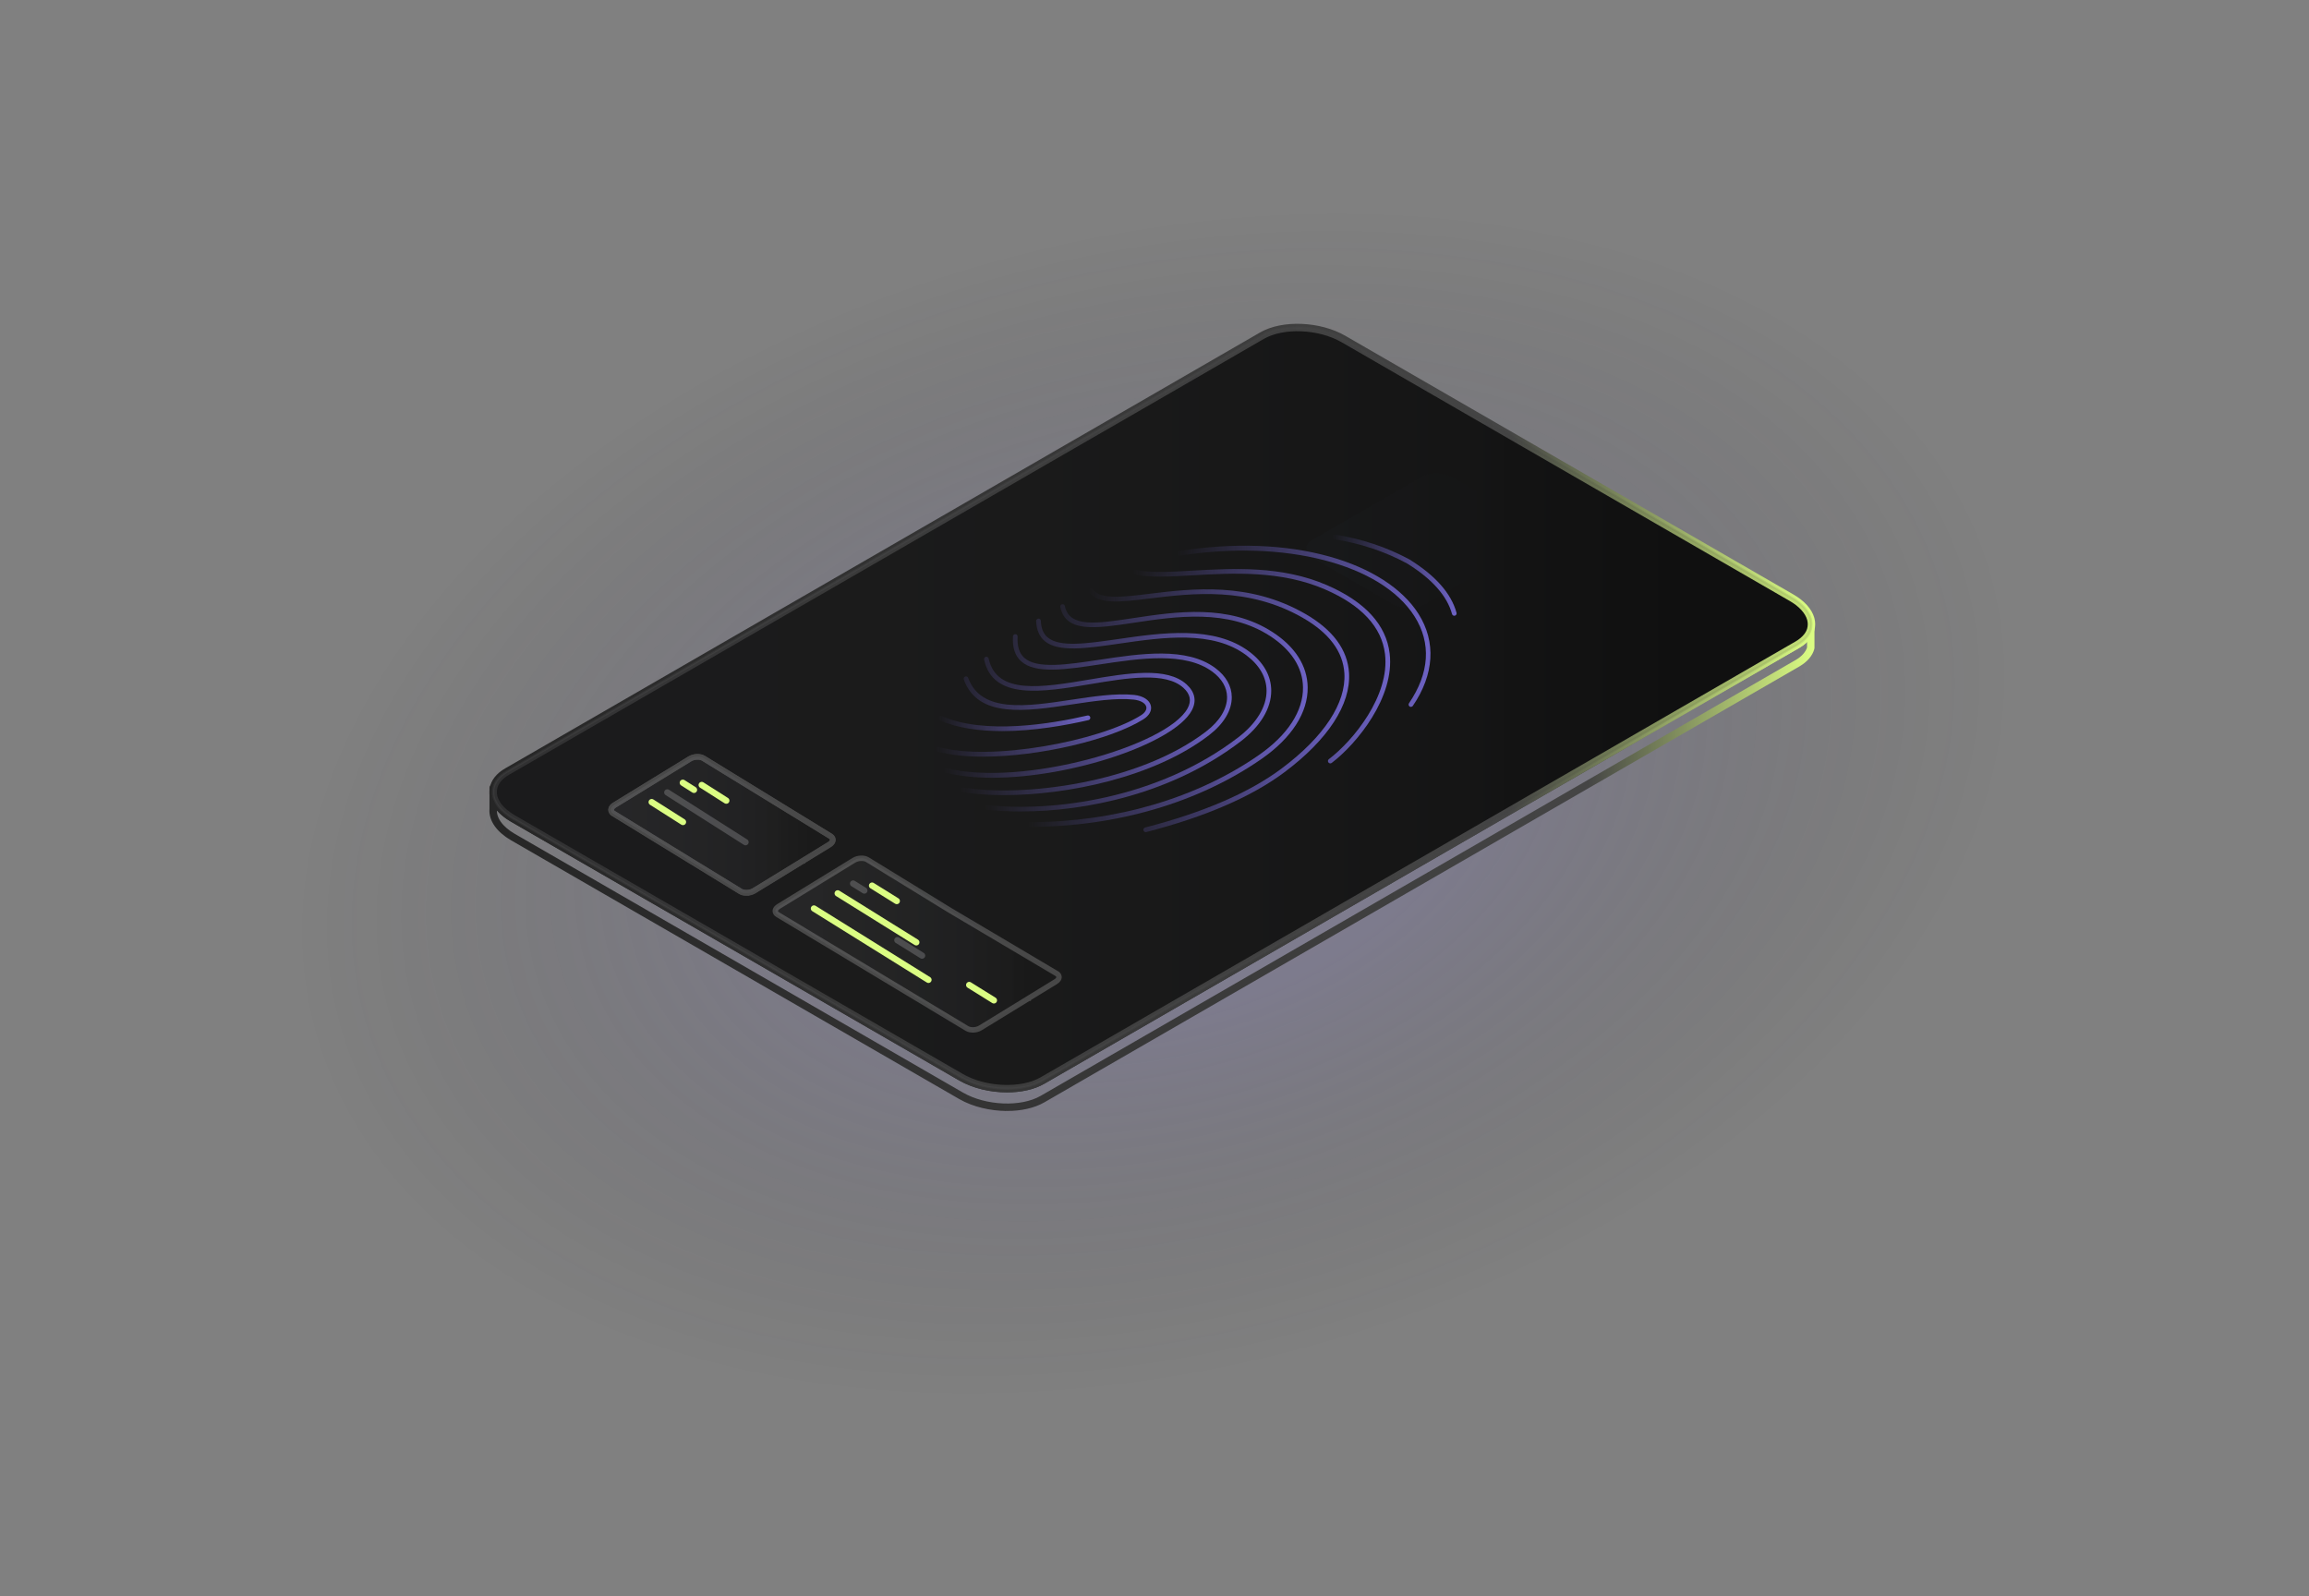<svg width="379" height="262" viewBox="0 0 379 262" fill="none" xmlns="http://www.w3.org/2000/svg">
<rect x="0" y="0" width="379" height="262" fill="#808080" stroke="none"/>
<path opacity="0.17" d="M222.157 250.662C324.891 222.364 393.368 145.672 375.104 79.364C356.84 13.057 258.751 -17.756 156.017 10.542C53.283 38.839 -15.194 115.532 3.07 181.84C21.334 248.147 119.423 278.96 222.157 250.662Z" fill="url(#paint0_radial_4163_47822)"/>
<path d="M297.222 102.308V106.351C296.964 107.296 296.246 108.163 295.04 108.863L171.105 180.411C167.677 182.385 161.701 182.133 157.757 179.865L84.203 137.402C81.931 136.087 80.825 134.384 80.956 132.809V129.331C80.965 129.381 80.965 129.44 80.984 129.489C81.055 130.018 81.282 130.546 81.621 131.062C81.751 131.242 81.888 131.432 82.04 131.609C82.578 132.218 83.296 132.805 84.2 133.331L106.275 146.07L106.285 146.079L112.73 149.796L157.754 175.793C161.698 178.065 167.674 178.314 171.102 176.34L295.037 104.791C295.506 104.512 295.904 104.213 296.23 103.884C296.389 103.735 296.528 103.576 296.65 103.415C296.917 103.057 297.107 102.687 297.215 102.299L297.222 102.308Z" stroke="url(#paint1_linear_4163_47822)" stroke-width="0.855"/>
<path d="M165.3 181.923C162.642 181.923 159.842 181.28 157.66 180.024L84.107 137.559C81.841 136.247 80.626 134.51 80.769 132.791V129.329C80.769 129.233 80.841 129.155 80.937 129.146C81.03 129.139 81.117 129.202 81.136 129.295C81.139 129.317 81.142 129.338 81.145 129.363C81.145 129.385 81.151 129.413 81.154 129.422C81.229 129.938 81.434 130.442 81.776 130.964C81.897 131.132 82.034 131.318 82.183 131.495C82.73 132.114 83.442 132.679 84.296 133.177L106.368 145.916C106.368 145.916 106.39 145.928 106.4 145.937L112.823 149.642L157.847 175.639C161.738 177.88 167.643 178.125 171.012 176.186L294.947 104.637C295.413 104.357 295.792 104.072 296.103 103.761C296.252 103.621 296.385 103.472 296.504 103.313C296.761 102.965 296.939 102.62 297.041 102.26C297.066 102.17 297.153 102.117 297.243 102.126C297.333 102.138 297.402 102.216 297.402 102.309V106.353C297.402 106.368 297.402 106.387 297.395 106.402C297.116 107.422 296.333 108.326 295.13 109.025L171.195 180.574C169.619 181.482 167.509 181.926 165.3 181.926V181.923ZM81.139 130.591V132.81C81.008 134.395 82.158 136.005 84.293 137.242L157.847 179.704C161.738 181.945 167.643 182.19 171.012 180.251L294.947 108.702C296.056 108.062 296.777 107.238 297.035 106.328V103.189C296.964 103.304 296.886 103.422 296.799 103.537C296.665 103.714 296.516 103.879 296.357 104.028C296.028 104.357 295.627 104.662 295.13 104.957L171.192 176.509C167.724 178.505 161.651 178.259 157.66 175.962L112.637 149.962L106.191 146.245C106.191 146.245 106.173 146.233 106.163 146.226L84.107 133.497C83.218 132.981 82.475 132.387 81.9 131.738C81.745 131.551 81.602 131.358 81.472 131.175C81.344 130.979 81.232 130.784 81.139 130.594V130.591Z" stroke="url(#paint2_linear_4163_47822)" stroke-width="0.855"/>
<path d="M296.648 104.442C296.272 104.94 295.734 105.409 295.032 105.813L171.097 177.365C167.672 179.335 161.699 179.093 157.749 176.815L84.195 134.349C83.027 133.668 82.172 132.898 81.625 132.083C82.001 131.577 82.539 131.108 83.241 130.7L207.176 59.148C210.601 57.178 216.574 57.42 220.527 59.708L294.081 102.174C295.249 102.854 296.104 103.625 296.651 104.439L296.648 104.442Z" stroke="url(#paint3_linear_4163_47822)" stroke-width="0.855"/>
<path d="M165.294 178.875C162.636 178.875 159.836 178.231 157.654 176.976L84.101 134.51C82.936 133.833 82.053 133.053 81.469 132.189C81.425 132.123 81.428 132.039 81.472 131.974C81.87 131.436 82.432 130.955 83.144 130.541L207.079 58.989C210.553 56.991 216.623 57.243 220.613 59.549L294.167 102.014C295.329 102.692 296.215 103.472 296.799 104.336C296.843 104.401 296.839 104.488 296.793 104.55C296.389 105.082 295.829 105.56 295.124 105.971L171.189 177.523C169.613 178.43 167.503 178.875 165.294 178.875ZM81.851 132.089C82.401 132.863 83.221 133.568 84.284 134.19L157.838 176.656C161.729 178.896 167.634 179.142 171.003 177.203L294.937 105.651C295.553 105.293 296.05 104.883 296.417 104.432C295.864 103.658 295.046 102.953 293.983 102.335L220.433 59.869C216.545 57.622 210.637 57.37 207.268 59.309L83.333 130.861C82.715 131.222 82.218 131.635 81.854 132.089H81.851Z" stroke="url(#paint4_linear_4163_47822)" stroke-width="0.855"/>
<path d="M297.216 103.325C297.107 103.714 296.918 104.084 296.65 104.441C296.271 104.938 295.733 105.408 295.037 105.815L171.102 177.364C167.675 179.337 161.698 179.085 157.754 176.817L110.518 149.542H110.509L107.65 147.889L107.64 147.879C107.64 147.879 107.631 147.87 107.618 147.87H107.609L84.201 134.354C83.026 133.667 82.178 132.9 81.621 132.082C81.251 131.513 81.012 130.926 80.953 130.348V129.77C80.953 129.68 80.963 129.58 80.981 129.49C81.149 128.424 81.889 127.417 83.244 126.64L126.157 101.858L176.389 72.853L185.983 67.324L207.169 55.082C210.594 53.121 216.57 53.36 220.527 55.651L294.08 98.113C295.811 99.111 296.868 100.345 297.216 101.579C297.374 102.166 297.374 102.753 297.216 103.322V103.325Z" fill="#101010" stroke="url(#paint5_linear_4163_47822)" stroke-width="0.855"/>
<path d="M165.296 178.874C162.639 178.874 159.839 178.231 157.657 176.975L110.446 149.716C110.446 149.716 110.421 149.707 110.411 149.701L107.552 148.047C107.552 148.047 107.543 148.041 107.54 148.041C107.53 148.038 107.521 148.032 107.512 148.029L84.103 134.513C82.941 133.835 82.055 133.052 81.465 132.185C81.061 131.563 80.828 130.951 80.766 130.367V129.77C80.766 129.664 80.775 129.549 80.8 129.45C80.983 128.288 81.797 127.256 83.149 126.482L176.295 72.691L185.885 67.162L207.075 54.921C210.559 52.925 216.631 53.18 220.616 55.489L294.169 97.952C295.872 98.931 297.019 100.202 297.392 101.529C297.56 102.151 297.56 102.772 297.392 103.372C297.277 103.779 297.081 104.165 296.795 104.547C296.388 105.081 295.826 105.56 295.126 105.97L171.188 177.522C169.613 178.43 167.503 178.874 165.293 178.874H165.296ZM110.573 149.368C110.573 149.368 110.598 149.378 110.607 149.384L157.843 176.658C161.734 178.899 167.639 179.145 171.008 177.205L294.943 105.656C295.602 105.271 296.124 104.823 296.503 104.329C296.761 103.984 296.938 103.639 297.041 103.276C297.19 102.738 297.19 102.185 297.041 101.632C296.693 100.401 295.611 99.207 293.989 98.275L220.435 55.809C216.551 53.559 210.643 53.305 207.261 55.241L186.075 67.483L176.484 73.011L126.252 102.017L83.339 126.799C82.087 127.517 81.334 128.455 81.166 129.518C81.148 129.602 81.139 129.689 81.139 129.767V130.345C81.191 130.852 81.406 131.408 81.776 131.977C82.332 132.794 83.18 133.54 84.293 134.189L107.683 147.696C107.683 147.696 107.692 147.696 107.695 147.702C107.723 147.712 107.748 147.727 107.77 147.749L110.576 149.368H110.573Z" fill="#101010"/>
<path d="M297.215 103.325H297.218M165.296 178.874C162.639 178.874 159.839 178.231 157.657 176.975L110.446 149.716C110.446 149.716 110.421 149.707 110.411 149.701L107.552 148.047C107.552 148.047 107.543 148.041 107.54 148.041C107.53 148.038 107.521 148.032 107.512 148.029L84.103 134.513C82.941 133.835 82.055 133.052 81.465 132.185C81.061 131.563 80.828 130.951 80.766 130.367V129.77C80.766 129.664 80.775 129.549 80.8 129.45C80.983 128.288 81.797 127.256 83.149 126.482L176.295 72.691L185.885 67.162L207.075 54.921C210.559 52.925 216.631 53.18 220.616 55.489L294.169 97.952C295.872 98.931 297.019 100.202 297.392 101.529C297.56 102.151 297.56 102.772 297.392 103.372C297.277 103.779 297.081 104.165 296.795 104.547C296.388 105.081 295.826 105.56 295.126 105.97L171.188 177.522C169.613 178.43 167.503 178.874 165.293 178.874H165.296ZM110.573 149.368C110.573 149.368 110.598 149.378 110.607 149.384L157.843 176.658C161.734 178.899 167.639 179.144 171.008 177.205L294.943 105.656C295.602 105.271 296.124 104.823 296.503 104.329C296.761 103.984 296.938 103.639 297.041 103.276C297.19 102.738 297.19 102.185 297.041 101.632C296.693 100.401 295.611 99.207 293.989 98.275L220.435 55.809C216.551 53.559 210.643 53.305 207.261 55.241L186.075 67.483L176.484 73.011L126.252 102.017L83.339 126.799C82.087 127.517 81.334 128.455 81.166 129.518C81.148 129.602 81.139 129.689 81.139 129.767V130.345C81.191 130.852 81.406 131.408 81.776 131.977C82.332 132.794 83.18 133.54 84.293 134.189L107.683 147.696C107.683 147.696 107.692 147.696 107.695 147.702C107.723 147.712 107.748 147.727 107.77 147.749L110.576 149.368H110.573Z" stroke="url(#paint6_linear_4163_47822)" stroke-width="0.855"/>
<g opacity="0.25">
<path d="M297.216 103.325C297.107 103.714 296.918 104.084 296.65 104.441C296.271 104.938 295.733 105.408 295.037 105.815L171.102 177.364C167.675 179.337 161.698 179.085 157.754 176.817L110.518 149.542H110.509L107.65 147.889L107.64 147.879C107.64 147.879 107.631 147.87 107.618 147.87H107.609L84.201 134.354C83.026 133.667 82.178 132.9 81.621 132.082C81.251 131.513 81.012 130.926 80.953 130.348V129.77C80.953 129.68 80.963 129.58 80.981 129.49C81.149 128.424 81.889 127.417 83.244 126.64L126.157 101.858L176.389 72.853L185.983 67.324L207.169 55.082C210.594 53.121 216.57 53.36 220.527 55.651L294.08 98.113C295.811 99.111 296.868 100.345 297.216 101.579C297.374 102.166 297.374 102.753 297.216 103.322V103.325Z" fill="url(#paint7_linear_4163_47822)"/>
<path d="M165.296 178.874C162.639 178.874 159.839 178.231 157.657 176.975L110.446 149.716C110.446 149.716 110.421 149.707 110.411 149.701L107.552 148.047C107.552 148.047 107.543 148.041 107.54 148.041C107.53 148.038 107.521 148.032 107.512 148.029L84.103 134.513C82.941 133.835 82.055 133.052 81.465 132.185C81.061 131.563 80.828 130.951 80.766 130.367V129.77C80.766 129.664 80.775 129.549 80.8 129.45C80.983 128.288 81.797 127.256 83.149 126.482L176.295 72.691L185.885 67.162L207.075 54.921C210.559 52.925 216.631 53.18 220.616 55.489L294.169 97.952C295.872 98.931 297.019 100.202 297.392 101.529C297.56 102.151 297.56 102.772 297.392 103.372C297.277 103.779 297.081 104.165 296.795 104.547C296.388 105.081 295.826 105.56 295.126 105.97L171.188 177.522C169.613 178.43 167.503 178.874 165.293 178.874H165.296ZM110.573 149.368C110.573 149.368 110.598 149.378 110.607 149.384L157.843 176.658C161.734 178.899 167.639 179.145 171.008 177.205L294.943 105.656C295.602 105.271 296.124 104.823 296.503 104.329C296.761 103.984 296.938 103.639 297.041 103.276C297.19 102.738 297.19 102.185 297.041 101.632C296.693 100.401 295.611 99.207 293.989 98.275L220.435 55.809C216.551 53.559 210.643 53.305 207.261 55.241L186.075 67.483L176.484 73.011L126.252 102.017L83.339 126.799C82.087 127.517 81.334 128.455 81.166 129.518C81.148 129.602 81.139 129.689 81.139 129.767V130.345C81.191 130.852 81.406 131.408 81.776 131.977C82.332 132.794 83.18 133.54 84.293 134.189L107.683 147.696C107.683 147.696 107.692 147.696 107.695 147.702C107.723 147.712 107.748 147.727 107.77 147.749L110.576 149.368H110.573Z" fill="url(#paint8_linear_4163_47822)"/>
</g>
<g opacity="0.25">
<path d="M100.329 133.082C100.347 133.15 100.379 133.218 100.425 133.28C100.49 133.371 100.581 133.454 100.696 133.526L121.534 146.305C122.109 146.657 123.116 146.613 123.777 146.209L131.718 141.339L132.2 141.044C132.2 141.044 132.2 141.041 132.203 141.041L136.137 138.626C136.336 138.502 136.476 138.365 136.573 138.219C136.635 138.116 136.675 138.014 136.684 137.908V137.805C136.684 137.79 136.684 137.771 136.678 137.756C136.65 137.566 136.526 137.386 136.299 137.246L129.086 132.82L120.642 127.64L119.029 126.651L115.467 124.463C114.892 124.112 113.885 124.156 113.22 124.566L100.854 132.149C100.562 132.326 100.385 132.547 100.326 132.768C100.298 132.873 100.298 132.979 100.326 133.078L100.329 133.082Z" fill="url(#paint9_linear_4163_47822)"/>
<path d="M122.511 146.577C122.958 146.577 123.428 146.462 123.794 146.238L131.732 141.368C131.732 141.368 131.735 141.368 131.738 141.368L132.22 141.073C132.22 141.073 132.223 141.073 132.226 141.073L136.161 138.658C136.356 138.537 136.506 138.397 136.605 138.242C136.673 138.13 136.714 138.021 136.723 137.915V137.81C136.723 137.791 136.723 137.769 136.717 137.754C136.686 137.545 136.549 137.362 136.322 137.222L120.662 127.616L119.049 126.628L115.487 124.44C114.903 124.082 113.88 124.129 113.209 124.542L100.843 132.125C100.557 132.299 100.364 132.526 100.302 132.766C100.274 132.877 100.274 132.986 100.302 133.095C100.321 133.167 100.355 133.238 100.402 133.306C100.47 133.403 100.563 133.487 100.681 133.561L121.52 146.341C121.784 146.502 122.138 146.583 122.511 146.583V146.577ZM131.71 141.306C131.71 141.306 131.707 141.306 131.704 141.306L123.763 146.176C123.111 146.577 122.116 146.62 121.551 146.272L100.712 133.493C100.601 133.424 100.514 133.344 100.451 133.257C100.408 133.194 100.38 133.132 100.361 133.067C100.336 132.971 100.336 132.871 100.361 132.772C100.42 132.551 100.601 132.34 100.874 132.172L113.24 124.589C113.893 124.188 114.887 124.141 115.456 124.486L119.018 126.674L120.631 127.663L129.075 132.843L136.288 137.269C136.499 137.396 136.624 137.564 136.652 137.754C136.652 137.769 136.655 137.785 136.655 137.797V137.9C136.645 137.99 136.611 138.089 136.549 138.192C136.456 138.338 136.313 138.472 136.126 138.587L132.195 140.998C132.189 140.998 132.186 141.001 132.183 141.008L131.71 141.297V141.306Z" fill="url(#paint10_linear_4163_47822)"/>
</g>
<path opacity="0.25" d="M168.875 163.844C168.875 163.844 168.872 163.844 168.869 163.844L160.928 168.714C160.276 169.115 159.281 169.159 158.715 168.811L127.628 150.111C127.516 150.042 127.429 149.962 127.367 149.875C127.323 149.812 127.295 149.75 127.276 149.685C127.252 149.589 127.252 149.489 127.276 149.39C127.336 149.169 127.516 148.958 127.789 148.79L140.155 141.207C140.808 140.806 141.803 140.759 142.371 141.104L145.933 143.292L147.546 144.28L155.99 149.461L173.456 159.807C173.667 159.935 173.792 160.103 173.82 160.292C173.82 160.308 173.823 160.323 173.823 160.336V160.438C173.813 160.528 173.779 160.628 173.717 160.73C173.624 160.876 173.481 161.01 173.294 161.125L169.363 163.537C169.357 163.537 169.354 163.54 169.351 163.546L168.878 163.835L168.875 163.844Z" fill="url(#paint11_linear_4163_47822)"/>
<g opacity="0.2">
<path d="M100.329 133.082C100.347 133.15 100.379 133.218 100.425 133.28C100.49 133.371 100.581 133.454 100.696 133.526L121.534 146.305C122.109 146.657 123.116 146.613 123.777 146.209L131.718 141.339L132.2 141.044C132.2 141.044 132.2 141.041 132.203 141.041L136.137 138.626C136.336 138.502 136.476 138.365 136.573 138.219C136.635 138.116 136.675 138.014 136.684 137.908V137.805C136.684 137.79 136.684 137.771 136.678 137.756C136.65 137.566 136.526 137.386 136.299 137.246L129.086 132.82L120.642 127.64L119.029 126.651L115.467 124.463C114.892 124.112 113.885 124.156 113.22 124.566L100.854 132.149C100.562 132.326 100.385 132.547 100.326 132.768C100.298 132.873 100.298 132.979 100.326 133.078L100.329 133.082Z" stroke="white" stroke-width="0.891" stroke-miterlimit="10"/>
<path d="M122.511 146.577C122.958 146.577 123.428 146.462 123.794 146.238L131.732 141.368C131.732 141.368 131.735 141.368 131.738 141.368L132.22 141.073C132.22 141.073 132.223 141.073 132.226 141.073L136.161 138.658C136.356 138.537 136.506 138.397 136.605 138.242C136.673 138.13 136.714 138.021 136.723 137.915V137.81C136.723 137.791 136.723 137.769 136.717 137.754C136.686 137.545 136.549 137.362 136.322 137.222L120.662 127.616L119.049 126.628L115.487 124.44C114.903 124.082 113.88 124.129 113.209 124.542L100.843 132.125C100.557 132.299 100.364 132.526 100.302 132.766C100.274 132.877 100.274 132.986 100.302 133.095C100.321 133.167 100.355 133.238 100.402 133.306C100.47 133.403 100.563 133.487 100.681 133.561L121.52 146.341C121.784 146.502 122.138 146.583 122.511 146.583V146.577ZM131.71 141.306C131.71 141.306 131.707 141.306 131.704 141.306L123.763 146.176C123.111 146.577 122.116 146.62 121.551 146.272L100.712 133.493C100.601 133.424 100.514 133.344 100.451 133.257C100.408 133.194 100.38 133.132 100.361 133.067C100.336 132.971 100.336 132.871 100.361 132.772C100.42 132.551 100.601 132.34 100.874 132.172L113.24 124.589C113.893 124.188 114.887 124.141 115.456 124.486L119.018 126.674L120.631 127.663L129.075 132.843L136.288 137.269C136.499 137.396 136.624 137.564 136.652 137.754C136.652 137.769 136.655 137.785 136.655 137.797V137.9C136.645 137.99 136.611 138.089 136.549 138.192C136.456 138.338 136.313 138.472 136.126 138.587L132.195 140.998C132.189 140.998 132.186 141.001 132.183 141.008L131.71 141.297V141.306Z" stroke="white" stroke-width="0.891" stroke-miterlimit="10"/>
</g>
<path opacity="0.2" d="M168.875 163.844C168.875 163.844 168.872 163.844 168.869 163.844L160.928 168.714C160.276 169.115 159.281 169.159 158.715 168.811L127.628 150.111C127.516 150.042 127.429 149.962 127.367 149.875C127.323 149.812 127.295 149.75 127.276 149.685C127.252 149.589 127.252 149.489 127.276 149.39C127.336 149.169 127.516 148.958 127.789 148.79L140.155 141.207C140.808 140.806 141.803 140.759 142.371 141.104L145.933 143.292L147.546 144.28L155.99 149.461L173.456 159.807C173.667 159.935 173.792 160.103 173.82 160.292C173.82 160.308 173.823 160.323 173.823 160.336V160.438C173.813 160.528 173.779 160.628 173.717 160.73C173.624 160.876 173.481 161.01 173.294 161.125L169.363 163.537C169.357 163.537 169.354 163.54 169.351 163.546L168.878 163.835L168.875 163.844Z" stroke="white" stroke-width="0.891" stroke-miterlimit="10"/>
<path opacity="0.05" d="M233.723 99.299L251.801 88.86C253.147 88.083 252.979 86.725 251.425 85.826L238.649 78.448C237.095 77.55 234.742 77.454 233.393 78.231L215.315 88.67C213.969 89.447 214.137 90.805 215.691 91.704L228.468 99.082C230.021 99.98 232.374 100.076 233.723 99.299Z" fill="url(#paint12_linear_4163_47822)"/>
<path d="M133.602 149.12L152.398 160.827" stroke="#DBFD83" stroke-width="1.033" stroke-linecap="round"/>
<path opacity="0.2" d="M140.031 145.023L141.874 146.17" stroke="#F5F7FD" stroke-width="1.033" stroke-linecap="round"/>
<path d="M147.196 147.891L143.141 145.364" stroke="#DBFD83" stroke-width="1.033" stroke-linecap="round"/>
<path d="M137.5 146.635L150.401 154.669" stroke="#DBFD83" stroke-width="1.033" stroke-linecap="round"/>
<path opacity="0.2" d="M147.297 154.326L151.35 156.85" stroke="#F5F7FD" stroke-width="1.033" stroke-linecap="round"/>
<path d="M159.086 161.675L163.139 164.198" stroke="#DBFD83" stroke-width="1.033" stroke-linecap="round"/>
<path d="M106.969 131.658L112.103 134.921" stroke="#DBFD83" stroke-width="1.033" stroke-linecap="round"/>
<path d="M112.078 128.479L113.912 129.644" stroke="#DBFD83" stroke-width="1.033" stroke-linecap="round"/>
<path d="M119.214 131.413L115.18 128.849" stroke="#DBFD83" stroke-width="1.033" stroke-linecap="round"/>
<path opacity="0.2" d="M109.531 130.067L122.37 138.229" stroke="#F5F7FD" stroke-width="1.033" stroke-linecap="round"/>
<path d="M162.873 127.658C160.073 127.658 157.441 127.397 155.15 126.819C154.945 126.766 154.821 126.558 154.87 126.353C154.923 126.148 155.131 126.024 155.336 126.073C167.796 129.218 191.627 122.419 194.937 116.253C195.599 115.022 195.372 113.925 194.247 112.902C191.301 110.226 185.038 111.277 178.984 112.29C171.121 113.608 162.991 114.969 161.527 108.259C161.481 108.051 161.614 107.846 161.823 107.802C162.031 107.759 162.236 107.889 162.279 108.098C163.588 114.093 171.003 112.849 178.857 111.532C185.094 110.487 191.543 109.406 194.766 112.334C196.152 113.592 196.444 115.075 195.617 116.616C192.739 121.98 175.966 127.658 162.876 127.658H162.873Z" fill="url(#paint13_linear_4163_47822)"/>
<path d="M238.705 101.068C238.538 101.068 238.382 100.956 238.336 100.785C237.524 97.804 235.038 95.01 230.954 92.484C227.3 90.516 223.272 89.177 219.005 88.509C218.797 88.475 218.65 88.279 218.685 88.07C218.719 87.859 218.912 87.719 219.123 87.75C223.474 88.431 227.586 89.799 231.337 91.819C235.613 94.466 238.208 97.41 239.075 100.586C239.131 100.791 239.01 101.002 238.805 101.058C238.771 101.068 238.736 101.071 238.702 101.071L238.705 101.068Z" fill="url(#paint14_linear_4163_47822)"/>
<path d="M164.703 130.51C162.139 130.51 159.823 130.333 157.89 130C157.682 129.963 157.539 129.764 157.576 129.556C157.614 129.347 157.812 129.207 158.021 129.242C167.615 130.895 186.843 128.623 197.984 120.052C200.207 118.346 201.422 116.344 201.409 114.423C201.4 112.866 200.576 111.431 199.029 110.274C194.563 106.934 187.113 108.059 180.543 109.053C174.847 109.914 169.93 110.657 167.593 108.531C166.595 107.623 166.16 106.287 166.263 104.453C166.275 104.242 166.462 104.074 166.67 104.09C166.881 104.102 167.046 104.283 167.033 104.497C166.943 106.085 167.298 107.219 168.115 107.962C170.182 109.842 175.16 109.09 180.431 108.295C187.154 107.279 194.771 106.129 199.495 109.662C201.242 110.971 202.171 112.615 202.183 114.423C202.199 116.593 200.875 118.809 198.46 120.667C189.388 127.644 175.055 130.513 164.709 130.513L164.703 130.51Z" fill="url(#paint15_linear_4163_47822)"/>
<path d="M167.557 133.197C165.543 133.197 163.65 133.094 161.922 132.904C161.711 132.88 161.558 132.69 161.58 132.479C161.602 132.267 161.792 132.115 162.003 132.137C172.806 133.318 190.079 131.121 203.219 121.051C206.243 118.733 207.906 116.001 207.893 113.362C207.884 111.193 206.743 109.192 204.599 107.575C199.07 103.414 190.897 104.601 183.683 105.649C178.335 106.426 173.713 107.097 171.472 105.22C170.593 104.483 170.121 103.377 170.077 101.935C170.071 101.723 170.236 101.543 170.45 101.537C170.658 101.515 170.838 101.695 170.848 101.91C170.888 103.141 171.255 104.033 171.97 104.629C173.946 106.286 178.409 105.636 183.574 104.887C190.57 103.871 199.278 102.606 205.062 106.96C207.409 108.725 208.652 110.938 208.661 113.359C208.673 116.243 206.905 119.193 203.685 121.66C192.469 130.257 178.285 133.193 167.55 133.193L167.557 133.197Z" fill="url(#paint16_linear_4163_47822)"/>
<path d="M161.353 124.197C158.485 124.197 155.865 123.926 153.764 123.323C153.559 123.264 153.441 123.053 153.5 122.848C153.559 122.643 153.773 122.528 153.975 122.584C162.494 125.03 180.513 121.645 187.248 117.425C187.931 116.996 188.258 116.483 188.152 116.011C188.012 115.414 187.201 114.951 186.082 114.83C183.204 114.525 179.534 115.081 175.982 115.616C168.389 116.763 160.536 117.95 158.196 111.538C158.124 111.339 158.227 111.119 158.426 111.044C158.624 110.973 158.845 111.075 158.92 111.274C161.042 117.092 168.579 115.955 175.867 114.854C179.466 114.311 183.189 113.748 186.163 114.065C187.636 114.22 188.684 114.901 188.901 115.837C189.088 116.645 188.634 117.462 187.658 118.074C182.316 121.421 170.562 124.194 161.356 124.194L161.353 124.197Z" fill="url(#paint17_linear_4163_47822)"/>
<path d="M169.096 135.722C168.885 135.722 168.711 135.552 168.711 135.337C168.711 135.126 168.882 134.952 169.093 134.952C183.131 134.921 196.47 131.002 206.655 123.916C211.369 120.634 213.933 116.687 213.874 112.799C213.824 109.567 211.954 106.661 208.47 104.398C201.533 99.889 192.996 101.179 186.134 102.214C179.871 103.158 174.924 103.904 174.035 99.628C173.991 99.42 174.125 99.218 174.333 99.174C174.541 99.128 174.743 99.264 174.787 99.472C175.53 103.04 179.927 102.375 186.019 101.455C193.008 100.399 201.707 99.087 208.889 103.755C212.597 106.167 214.586 109.29 214.642 112.79C214.707 116.942 212.028 121.119 207.093 124.553C196.781 131.726 183.287 135.694 169.093 135.726L169.096 135.722Z" fill="url(#paint18_linear_4163_47822)"/>
<path d="M188.056 136.583C187.885 136.583 187.73 136.468 187.683 136.294C187.63 136.088 187.754 135.877 187.96 135.824C197.538 133.357 205.087 130.093 210.395 126.118C217.31 120.941 220.959 115.403 220.667 110.523C220.455 106.968 218.174 103.91 213.885 101.436C204.913 96.255 195.592 97.396 188.786 98.225C183.87 98.825 180.314 99.26 178.729 97.212C178.599 97.044 178.63 96.802 178.798 96.672C178.965 96.541 179.208 96.572 179.338 96.74C180.656 98.443 184.202 98.011 188.693 97.461C195.605 96.616 205.071 95.46 214.267 100.768C218.792 103.381 221.204 106.648 221.431 110.477C221.739 115.62 217.981 121.395 210.852 126.734C205.463 130.771 197.824 134.078 188.146 136.57C188.115 136.579 188.081 136.583 188.05 136.583H188.056Z" fill="url(#paint19_linear_4163_47822)"/>
<path d="M218.352 125.303C218.237 125.303 218.122 125.25 218.045 125.15C217.917 124.979 217.948 124.74 218.119 124.61C222.119 121.57 228.158 114.195 227.334 107.355C226.799 102.926 223.496 99.358 217.513 96.754C210.272 93.603 202.254 94.059 195.814 94.429C191.995 94.647 188.694 94.836 186.208 94.283C186 94.237 185.869 94.031 185.916 93.823C185.962 93.615 186.167 93.487 186.376 93.531C188.759 94.062 192.01 93.876 195.771 93.662C202.294 93.289 210.412 92.826 217.821 96.052C224.074 98.774 227.53 102.547 228.099 107.265C228.959 114.425 222.722 122.083 218.585 125.225C218.517 125.278 218.433 125.303 218.352 125.303Z" fill="url(#paint20_linear_4163_47822)"/>
<path d="M231.591 116.032C231.517 116.032 231.442 116.011 231.374 115.964C231.197 115.846 231.153 115.607 231.271 115.429C234.643 110.485 234.957 105.553 232.179 101.168C226.728 92.568 210.862 88.475 193.595 91.216C193.387 91.247 193.188 91.107 193.153 90.896C193.119 90.685 193.262 90.489 193.474 90.455C202.474 89.025 211.042 89.339 218.256 91.362C225.015 93.255 230.19 96.593 232.828 100.754C235.743 105.351 235.414 110.715 231.905 115.858C231.831 115.967 231.709 116.026 231.588 116.026L231.591 116.032Z" fill="url(#paint21_linear_4163_47822)"/>
<path d="M164.445 120C160.803 120 157.191 119.534 154.23 118.225C154.034 118.138 153.947 117.912 154.034 117.719C154.118 117.526 154.348 117.436 154.54 117.523C161.611 120.64 172.581 118.81 178.492 117.442C178.698 117.392 178.906 117.523 178.956 117.731C179.002 117.939 178.875 118.145 178.667 118.194C175.111 119.018 169.744 120.003 164.448 120.003L164.445 120Z" fill="url(#paint22_linear_4163_47822)"/>
<defs>
<radialGradient id="paint0_radial_4163_47822" cx="0" cy="0" r="1" gradientUnits="userSpaceOnUse" gradientTransform="translate(189.294 131.901) rotate(164.43) scale(192.819 124.455)">
<stop stop-color="#A497FF"/>
<stop offset="0.28" stop-color="#7063CC"/>
<stop offset="0.75" stop-color="#111111" stop-opacity="0"/>
</radialGradient>
<linearGradient id="paint1_linear_4163_47822" x1="80.8" y1="142.079" x2="297.371" y2="142.079" gradientUnits="userSpaceOnUse">
<stop stop-color="#262626"/>
<stop offset="0.83" stop-color="#454545"/>
<stop offset="1" stop-color="#DBFD83"/>
</linearGradient>
<linearGradient id="paint2_linear_4163_47822" x1="80.611" y1="142.025" x2="297.554" y2="142.025" gradientUnits="userSpaceOnUse">
<stop stop-color="#262626"/>
<stop offset="0.83" stop-color="#454545"/>
<stop offset="1" stop-color="#DBFD83"/>
</linearGradient>
<linearGradient id="paint3_linear_4163_47822" x1="81.442" y1="118.26" x2="296.831" y2="118.26" gradientUnits="userSpaceOnUse">
<stop stop-color="#262626"/>
<stop offset="0.83" stop-color="#454545"/>
<stop offset="1" stop-color="#DBFD83"/>
</linearGradient>
<linearGradient id="paint4_linear_4163_47822" x1="81.288" y1="118.259" x2="296.976" y2="118.259" gradientUnits="userSpaceOnUse">
<stop stop-color="#262626"/>
<stop offset="0.83" stop-color="#454545"/>
<stop offset="1" stop-color="#DBFD83"/>
</linearGradient>
<linearGradient id="paint5_linear_4163_47822" x1="80.804" y1="116.226" x2="297.486" y2="116.226" gradientUnits="userSpaceOnUse">
<stop stop-color="#262626"/>
<stop offset="0.77" stop-color="#454545"/>
<stop offset="1" stop-color="#DBFD83"/>
</linearGradient>
<linearGradient id="paint6_linear_4163_47822" x1="80.616" y1="116.226" x2="297.669" y2="116.226" gradientUnits="userSpaceOnUse">
<stop stop-color="#262626"/>
<stop offset="0.77" stop-color="#454545"/>
<stop offset="1" stop-color="#DBFD83"/>
</linearGradient>
<linearGradient id="paint7_linear_4163_47822" x1="80.953" y1="116.226" x2="297.337" y2="116.226" gradientUnits="userSpaceOnUse">
<stop offset="0.05" stop-color="#F5F7FD" stop-opacity="0.2"/>
<stop offset="0.91" stop-color="#111111" stop-opacity="0.4"/>
</linearGradient>
<linearGradient id="paint8_linear_4163_47822" x1="80.766" y1="116.226" x2="297.519" y2="116.226" gradientUnits="userSpaceOnUse">
<stop offset="0.05" stop-color="#F5F7FD" stop-opacity="0.2"/>
<stop offset="0.91" stop-color="#111111" stop-opacity="0.4"/>
</linearGradient>
<linearGradient id="paint9_linear_4163_47822" x1="100.31" y1="135.384" x2="136.691" y2="135.384" gradientUnits="userSpaceOnUse">
<stop offset="0.05" stop-color="#F5F7FD" stop-opacity="0.2"/>
<stop offset="0.91" stop-color="#111111" stop-opacity="0.4"/>
</linearGradient>
<linearGradient id="paint10_linear_4163_47822" x1="100.28" y1="135.386" x2="136.723" y2="135.386" gradientUnits="userSpaceOnUse">
<stop offset="0.05" stop-color="#F5F7FD" stop-opacity="0.2"/>
<stop offset="0.91" stop-color="#111111" stop-opacity="0.4"/>
</linearGradient>
<linearGradient id="paint11_linear_4163_47822" x1="127.255" y1="154.965" x2="173.823" y2="154.965" gradientUnits="userSpaceOnUse">
<stop offset="0.05" stop-color="#F5F7FD" stop-opacity="0.2"/>
<stop offset="0.91" stop-color="#111111" stop-opacity="0.4"/>
</linearGradient>
<linearGradient id="paint12_linear_4163_47822" x1="214.408" y1="88.763" x2="252.712" y2="88.763" gradientUnits="userSpaceOnUse">
<stop offset="0.05" stop-color="#2E3E50"/>
<stop offset="0.91" stop-color="#111111"/>
</linearGradient>
<linearGradient id="paint13_linear_4163_47822" x1="154.858" y1="117.726" x2="196.074" y2="117.726" gradientUnits="userSpaceOnUse">
<stop stop-color="#6E63C5" stop-opacity="0"/>
<stop offset="1" stop-color="#6E63C5"/>
</linearGradient>
<linearGradient id="paint14_linear_4163_47822" x1="218.678" y1="94.404" x2="239.091" y2="94.404" gradientUnits="userSpaceOnUse">
<stop stop-color="#6E63C5" stop-opacity="0"/>
<stop offset="1" stop-color="#6E63C5"/>
</linearGradient>
<linearGradient id="paint15_linear_4163_47822" x1="157.57" y1="117.301" x2="202.18" y2="117.301" gradientUnits="userSpaceOnUse">
<stop stop-color="#6E63C5" stop-opacity="0"/>
<stop offset="1" stop-color="#6E63C5"/>
</linearGradient>
<linearGradient id="paint16_linear_4163_47822" x1="161.58" y1="117.368" x2="208.667" y2="117.368" gradientUnits="userSpaceOnUse">
<stop stop-color="#6E63C5" stop-opacity="0"/>
<stop offset="1" stop-color="#6E63C5"/>
</linearGradient>
<linearGradient id="paint17_linear_4163_47822" x1="153.484" y1="117.611" x2="188.941" y2="117.611" gradientUnits="userSpaceOnUse">
<stop stop-color="#6E63C5" stop-opacity="0"/>
<stop offset="1" stop-color="#6E63C5"/>
</linearGradient>
<linearGradient id="paint18_linear_4163_47822" x1="168.711" y1="117.445" x2="214.648" y2="117.445" gradientUnits="userSpaceOnUse">
<stop stop-color="#6E63C5" stop-opacity="0"/>
<stop offset="1" stop-color="#6E63C5"/>
</linearGradient>
<linearGradient id="paint19_linear_4163_47822" x1="178.652" y1="116.587" x2="221.453" y2="116.587" gradientUnits="userSpaceOnUse">
<stop stop-color="#6E63C5" stop-opacity="0"/>
<stop offset="1" stop-color="#6E63C5"/>
</linearGradient>
<linearGradient id="paint20_linear_4163_47822" x1="185.906" y1="109.35" x2="228.179" y2="109.35" gradientUnits="userSpaceOnUse">
<stop stop-color="#6E63C5" stop-opacity="0"/>
<stop offset="1" stop-color="#6E63C5"/>
</linearGradient>
<linearGradient id="paint21_linear_4163_47822" x1="193.15" y1="102.805" x2="234.802" y2="102.805" gradientUnits="userSpaceOnUse">
<stop stop-color="#6E63C5" stop-opacity="0"/>
<stop offset="1" stop-color="#6E63C5"/>
</linearGradient>
<linearGradient id="paint22_linear_4163_47822" x1="154" y1="118.716" x2="178.962" y2="118.716" gradientUnits="userSpaceOnUse">
<stop stop-color="#6E63C5" stop-opacity="0"/>
<stop offset="1" stop-color="#6E63C5"/>
</linearGradient>
</defs>
</svg>
